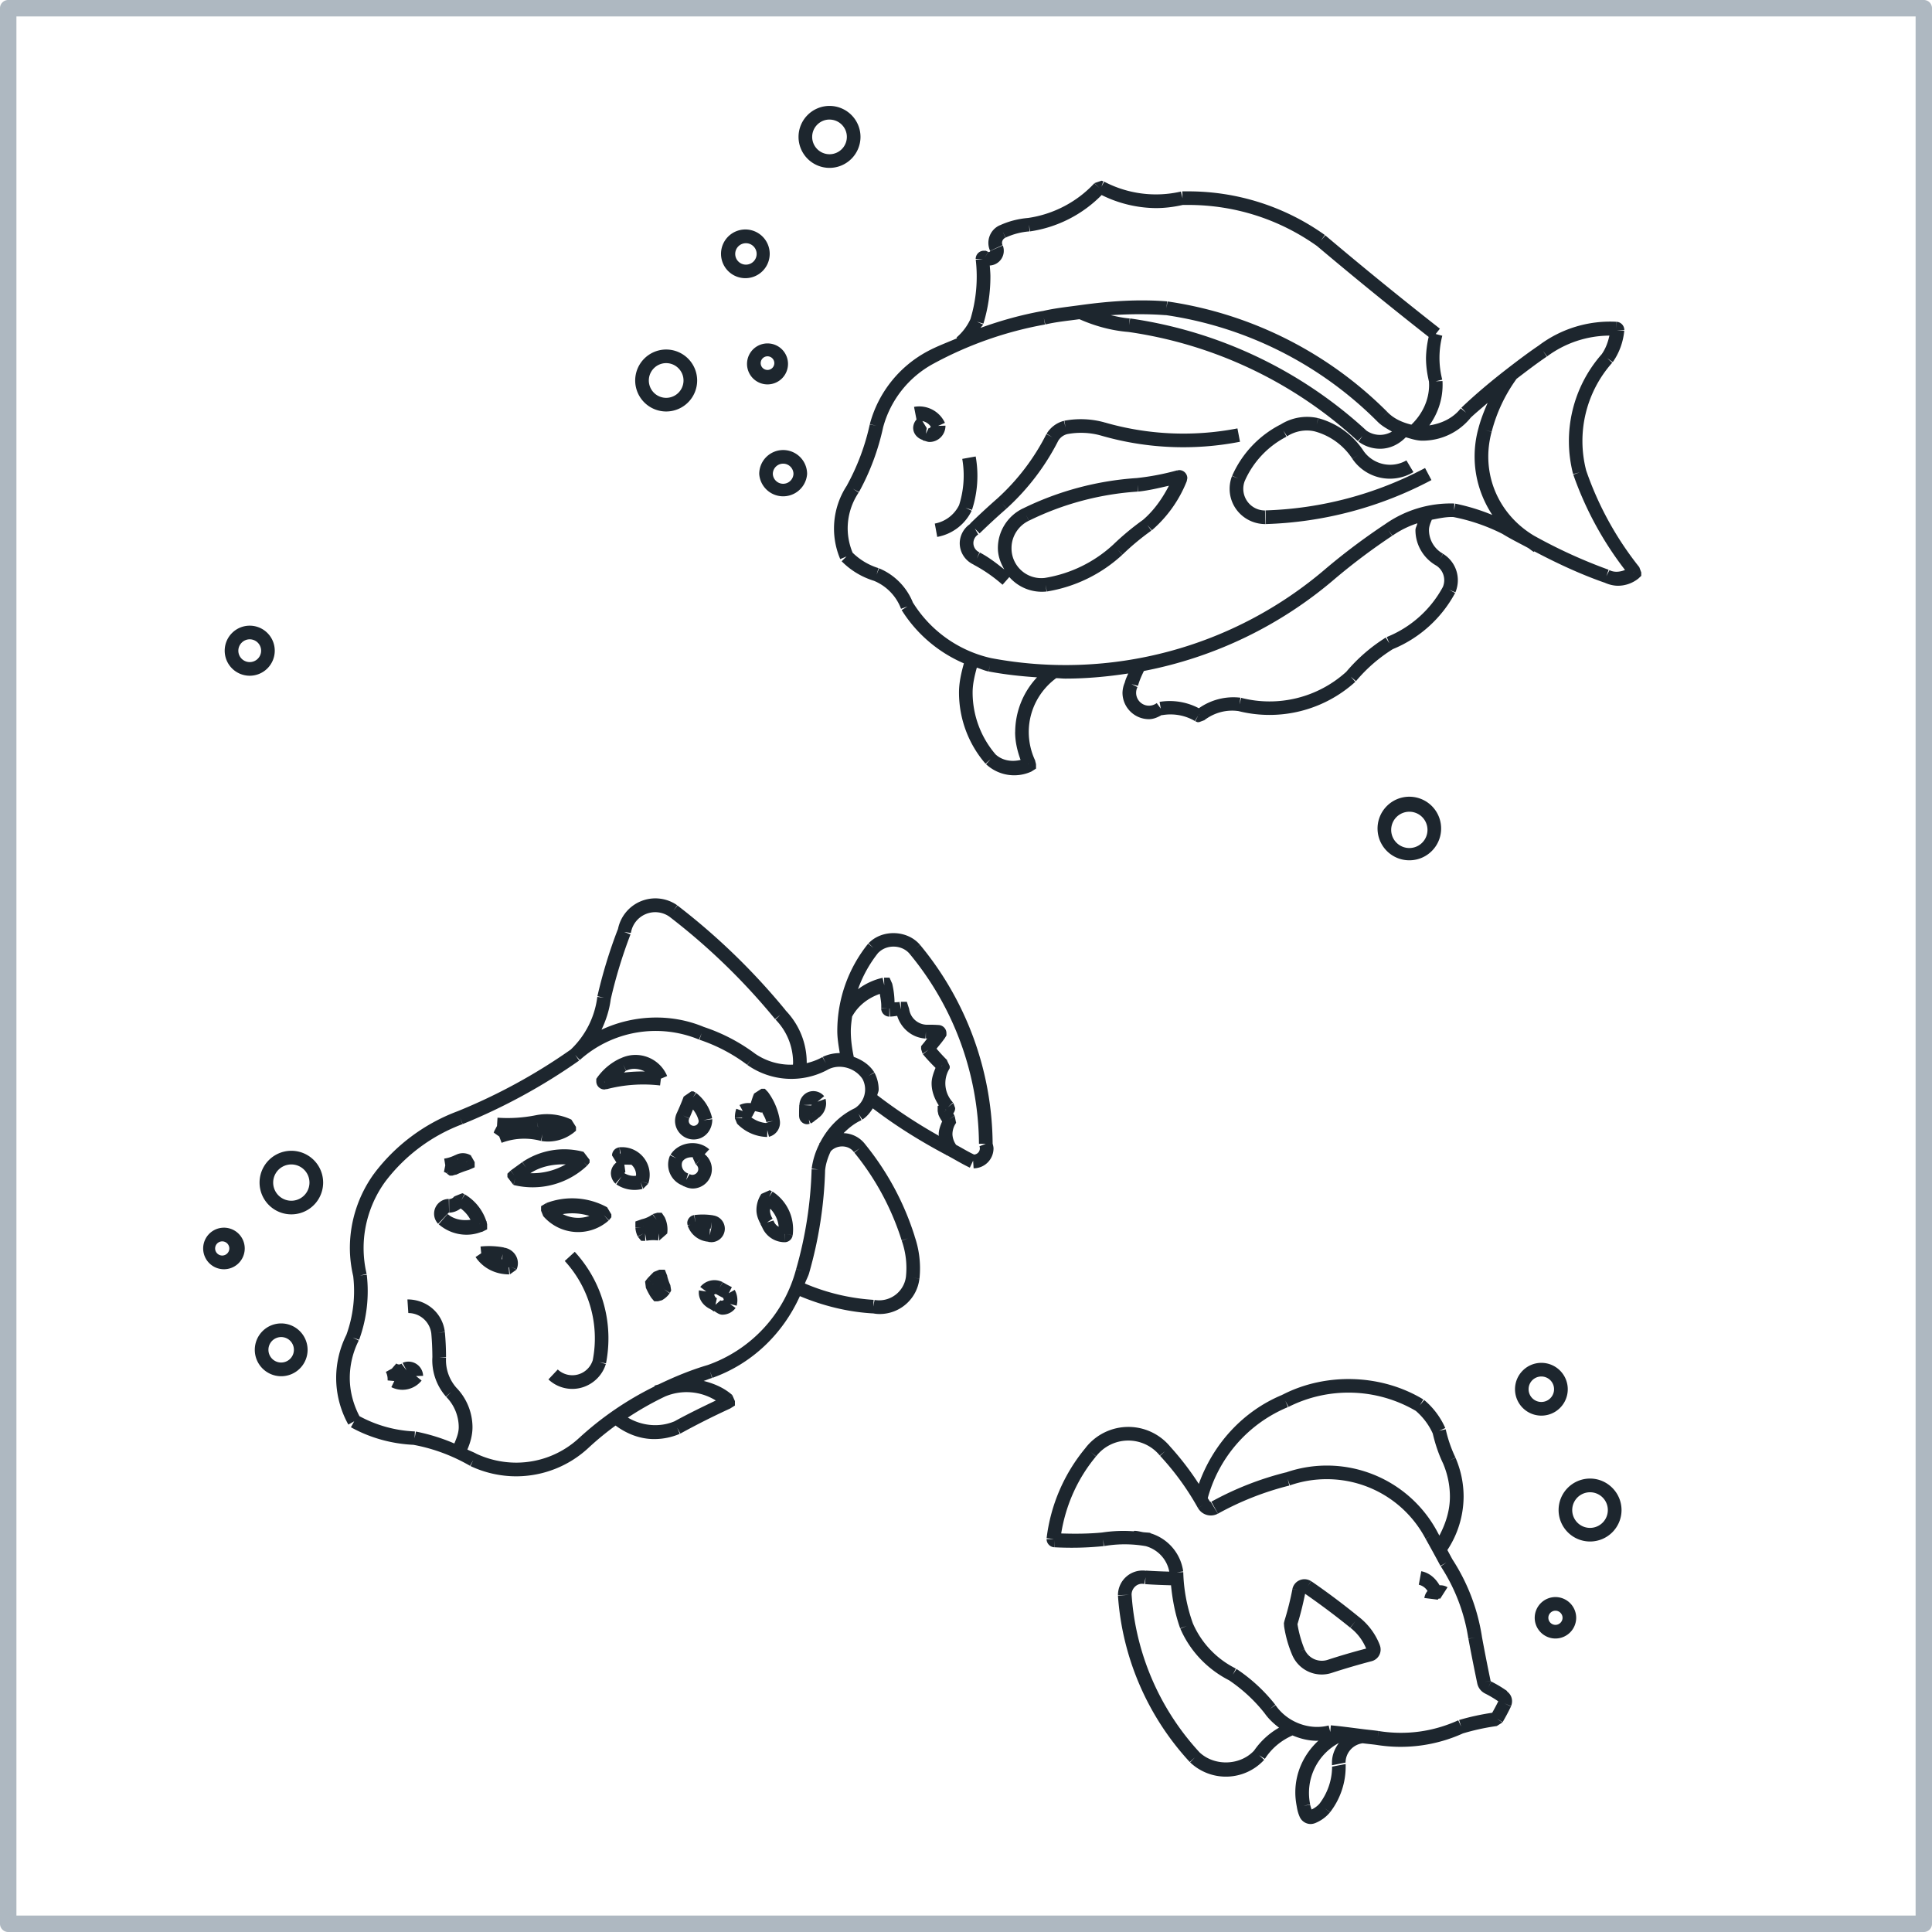 <svg xmlns="http://www.w3.org/2000/svg" fill="none" viewBox="0 0 66 66" height="66" width="66">
    <path fill="#1D262E" d="M43.244 17.903A12.91 12.91 0 0 0 48.9 16.4l-.218-.412a12.43 12.43 0 0 1-5.451 1.448l.014.466v.002zM8.867 40.4a1.086 1.086 0 1 0 2.172-.003 1.086 1.086 0 0 0-2.172.003zm1.085-.621a.62.62 0 1 1 0 1.24.62.62 0 0 1 0-1.24zM9.606 45.21a.902.902 0 1 0 .902.902.904.904 0 0 0-.902-.902zm0 1.336a.435.435 0 1 1-.002-.87.435.435 0 0 1 .002.87zM7.592 43.357a.71.71 0 1 0-.002-1.415.71.71 0 0 0 .002 1.415zm0-.95c.134 0 .242.11.242.242a.243.243 0 0 1-.242.242.243.243 0 0 1-.243-.242c0-.132.108-.242.243-.242zM8.53 23.084a.856.856 0 0 0 .856-.854.855.855 0 1 0-.855.854zm0-1.244a.389.389 0 1 1-.388.39c0-.213.176-.39.388-.39zM17.846 39.698l.13.194-.137-.19-.391.283.123.168-.127-.164-.11.106v.116l.205.268.061-.226-.055.228a2.71 2.71 0 0 0 2.509-.658l-.114-.121.119.117.082-.102v-.097l-.205-.269-.064.233.064-.235a2.555 2.555 0 0 0-2.09.349zm.273.38c.36-.235.78-.311 1.207-.302a2.28 2.28 0 0 1-1.207.302zM19.293 43.077a3.909 3.909 0 0 1 .956 3.39.73.73 0 0 1-1.195.317l-.319.339c.222.209.513.324.817.324.521 0 .993-.35 1.144-.85l-.224-.067.23.045c.055-.28.083-.567.083-.854 0-1.1-.408-2.148-1.15-2.957l-.342.313z"></path>
    <path fill="#1D262E" d="m11.898 48.667.203-.114-.113.204c.65.361 1.386.566 2.134.6.682.126 1.332.369 1.934.717l.112-.194-.095.203a3.675 3.675 0 0 0 1.554.35c.932 0 1.821-.353 2.498-.992.287-.265.588-.511.904-.742.383.283.834.462 1.317.462.304 0 .598-.06.876-.179l-.088-.207.109.198c.548-.302 1.12-.59 1.7-.856l.163-.102v-.151l-.091-.207-.143.158.141-.16c-.278-.246-.619-.391-.975-.48.096-.03.187-.073.284-.101l-.066-.224.079.22c1.355-.481 2.408-1.504 2.99-2.792.791.33 1.626.54 2.49.59v-.003c.077.015.156.024.234.024.697 0 1.282-.522 1.36-1.211l-.23-.028.232.026a3.328 3.328 0 0 0-.166-1.44v-.008a9.496 9.496 0 0 0-1.684-3.131l-.002-.004a.03.03 0 0 1-.008-.013h-.003a.961.961 0 0 0-.73-.37c.18-.18.377-.338.612-.444l-.097-.213.127.194c.153-.099.263-.237.356-.384.785.6 1.625 1.122 2.496 1.584l.009.017.01-.007c.267.141.527.303.8.432l.112-.239.017.261a.68.68 0 0 0 .68-.678c0-.056-.016-.11-.03-.164a10.763 10.763 0 0 0-2.48-6.791l-.179.149.177-.151c-.432-.51-1.295-.535-1.757-.053l.167.16-.18-.147a4.762 4.762 0 0 0-1.055 2.982c0 .254.044.505.085.757-.2 0-.402.045-.58.129l.101.21-.113-.203c-.168.095-.35.162-.537.207v-.017c0-.669-.257-1.3-.721-1.783h.002s-.008-.011-.013-.015V34.5a22.528 22.528 0 0 0-3.683-3.567l-.142.184.133-.192a1.302 1.302 0 0 0-2.026.824h-.004c-.287.744-.52 1.512-.697 2.283l.227.052-.23-.028a2.99 2.99 0 0 1-.909 1.8 19.384 19.384 0 0 1-3.867 2.107 6.348 6.348 0 0 0-2.836 2.111l.186.14-.188-.138a4.334 4.334 0 0 0-.839 2.552c0 .324.04.65.114.967a4.384 4.384 0 0 1-.235 2.01 3.303 3.303 0 0 0-.347 1.462c0 .56.144 1.11.414 1.595v.004zm12.955-.757v-.005l-.01-.015.01.02zm-.399-.067c-.479.228-.956.46-1.41.71-.52.222-1.119.157-1.596-.126.408-.27.833-.511 1.275-.722a1.89 1.89 0 0 1 1.733.14l-.002-.002zm4.72-8.482.193-.132-.181.147a9.046 9.046 0 0 1 1.616 2.997l.222-.069-.22.077a2.814 2.814 0 0 1 .143 1.245.924.924 0 0 1-1.07.782l-.046.228.013-.231a7.107 7.107 0 0 1-2.347-.558c.043-.124.112-.238.148-.367v-.003c.326-1.14.509-2.317.542-3.5.024-.23.097-.444.192-.647.209-.23.617-.224.794.032h.002zm3.082-1.384.04-.02v.003l-.04.017zm.04-.064.017-.01.006.014-.02-.006-.002.002zm-2.286-5.369c.28-.287.797-.274 1.06.035a10.296 10.296 0 0 1 2.373 6.495h.233l-.216.084a.21.21 0 0 1-.184.283c-.212-.098-.41-.223-.614-.331a.674.674 0 0 1-.125-.358c0-.115.03-.231.086-.332l.039-.063-.05-.239-.183.127.179-.132c-.019-.024-.028-.054-.043-.08a.274.274 0 0 0 .065-.18l-.063-.176-.185.147.172-.162a.955.955 0 0 1-.144-1.11l.034-.063v-.07l-.092-.192.006-.008a6.564 6.564 0 0 1-.365-.395c.099-.12.197-.236.285-.363l.054-.088v-.078a.28.28 0 0 0-.257-.278 4.524 4.524 0 0 0-.319-.011h-.116a.623.623 0 0 1-.583-.542l-.078-.24h-.205l.005.258-.05-.255c-.056.011-.113.011-.17.015a2.969 2.969 0 0 0-.078-.63v-.004l-.093-.21h-.186l.005.26-.056-.255a2.201 2.201 0 0 0-.84.39c.16-.451.395-.876.699-1.255v.006zm2.184 3.845-.026.032h-.006l.032-.032zm-3.086-1.659c.207-.378.548-.637.948-.777.02.134.049.266.049.403v.085l.235.008h-.237c0 .154.125.28.278.28v-.278h.009l.013.277c.084 0 .164-.015.246-.024.134.429.507.747.967.775l.013-.233v.231h.045c-.046.058-.087.12-.138.176l-.07.087v.097l.052.162.197-.138-.186.153c.13.16.277.315.43.466-.069.172-.134.349-.134.531 0 .274.1.526.246.753l-.039.019v.177l.022.097h-.005l.009.019v.003c.034.084.078.159.127.231-.062.144-.118.291-.118.448 0 .015.008.028.008.043a17.616 17.616 0 0 1-2.106-1.387c.011-.065.048-.123.048-.192 0-.2-.05-.4-.143-.578l-.205.11.197-.123c-.166-.263-.42-.423-.7-.527-.06-.29-.101-.584-.101-.876 0-.166.022-.328.043-.49v-.008zm-8.25-.59h.005c.171-.75.399-1.497.676-2.22l-.218-.084.231.037a.842.842 0 0 1 1.312-.561 21.923 21.923 0 0 1 3.614 3.502l.18-.147-.165.162c.388.397.6.922.6 1.476 0 .022-.004.043-.004.065a2.14 2.14 0 0 1-1.287-.37 6.167 6.167 0 0 0-1.741-.912s-.008-.004-.011-.004c-.002 0-.004 0-.006-.002-1.126-.47-2.41-.413-3.495.094.155-.327.267-.671.314-1.033l-.004-.004zM12.05 45.69l.218.08a4.847 4.847 0 0 0 .261-2.224l-.231.028.227-.053a3.85 3.85 0 0 1-.104-.889c0-.814.267-1.621.747-2.275a5.892 5.892 0 0 1 2.632-1.955l-.082-.218.088.216a19.977 19.977 0 0 0 3.979-2.17l-.135-.191.157.173a3.876 3.876 0 0 1 4.07-.7l.092-.213-.075.22a5.735 5.735 0 0 1 1.63.855l.14-.186-.134.192a2.616 2.616 0 0 0 2.775.147c.396-.194.917-.041 1.162.337a.761.761 0 0 1-.263.993c-.524.248-.93.672-1.19 1.176-.009.01-.022.014-.029.023l.013.01a2.584 2.584 0 0 0-.27.858l.23.026-.232-.005a13.733 13.733 0 0 1-.528 3.407l.232.065-.233-.062a4.76 4.76 0 0 1-3.016 3.275c-.578.17-1.133.4-1.675.66-.05.022-.105.026-.153.052l.01.019a10.909 10.909 0 0 0-2.552 1.737l.158.171-.16-.17c-.591.56-1.364.867-2.179.867a3.22 3.22 0 0 1-1.357-.304c-.098-.056-.207-.093-.307-.143.104-.242.175-.498.175-.764a1.95 1.95 0 0 0-.552-1.35 1.427 1.427 0 0 1-.354-.94c0-.03 0-.059.002-.089l-.233-.018h.233c0-.283-.013-.569-.04-.85l-.232.02.231-.027c-.073-.634-.61-1.111-1.278-1.111l.031.466c.401 0 .736.3.785.697.024.27.035.537.037.805-.002.037-.004.07-.004.106 0 .459.166.9.468 1.245l.175-.153-.166.164c.27.272.427.65.427 1.035 0 .195-.074.376-.15.557a6.475 6.475 0 0 0-1.314-.408l-.043.229.009-.233a4.331 4.331 0 0 1-1.894-.522c-.21-.402-.33-.85-.33-1.306 0-.44.107-.884.306-1.277l-.207-.106.002.002z"></path>
    <path fill="#1D262E" d="m13.238 47.157.233.021-.102.209a.837.837 0 0 0 1.033-.225l-.19-.154.242-.007a.5.5 0 0 0-.7-.444l.135.258-.175-.231a.14.14 0 0 1-.175-.006l-.153.177-.205.112c.039.074.061.16.061.248v.044l-.004-.002zM15.762 41l.104-.207-.073-.031-.277.111.19.142-.19-.14a.217.217 0 0 1-.17.086h-.002v.466a.67.67 0 0 0 .393-.145c.142.104.252.235.336.387-.274.038-.567-.009-.781-.197l-.306.35c.265.231.602.358.953.358.177 0 .348-.035.51-.097H16.467l.174-.087v-.172l-.018-.082h.005c-.002-.01-.007-.015-.01-.022l-.005-.013h-.003a1.662 1.662 0 0 0-.73-.904l-.118.197zm.645.807-.029.013v-.003l.029-.01zM15.258 40.084l.06-.061-.053.069.097.07h.088l.117-.035.004.008c.145-.07.294-.125.444-.17l.2-.088V39.7l-.13-.228.004-.005s-.006 0-.01-.002v-.004l-.003.004a.525.525 0 0 0-.516-.006v-.004c-.122.062-.25.105-.386.125l.037.23-.046.227a.204.204 0 0 1 .095.05l-.002-.002zm.702-.425-.022.04v-.004l.022-.036zm-.315-.05s-.003 0-.005.002l-.02-.04.025.038z"></path>
    <path fill="#1D262E" d="M15.331 41.424h.01l-.01-.466a.503.503 0 0 0-.365.848l.365-.382zM17.21 42.622v-.008h-.016l-.005-.003a2.766 2.766 0 0 0-.774-.028l.024.23-.193.13c.248.37.663.592 1.15.592l-.021-.248.02.015.025.231.229-.164-.209-.093.21.085a.531.531 0 0 0 .042-.206c0-.276-.213-.5-.483-.535v.002zm-.055.398-.017-.003.032-.174-.013.177h-.002zM20.743 41.242h-.003a2.487 2.487 0 0 0-2.079-.143l.026.065-.031-.062-.172.103v.155l.071.175-.005.003s.007.004.009.008l.004.007v-.003a1.575 1.575 0 0 0 2.229.145l-.155-.175-.006-.008.172.174.082-.103v-.097l-.144-.242.002-.002zm-2.014.144.027-.028v.003l-.027.027v-.002zm.493.09c.312-.051.615-.03.914.062a1.162 1.162 0 0 1-.914-.063zM21.892 40.39l.078.22.173-.172-.247-.088.25.082a.944.944 0 0 0-.895-1.243c-.03 0-.056 0-.088.004l.037.2-.02.027-.017-.225a.28.28 0 0 0-.255.277l.149.24a.475.475 0 0 0-.188.362c0 .136.057.27.156.362l.209-.244-.18.266a1.104 1.104 0 0 0 .894.157l-.058-.226h.002zm-.727-.88.043-.086v.004l-.043.082zm.557.657a.62.62 0 0 1-.39-.089l.004-.004a.03.03 0 0 1 .028-.031l-.035-.258.237.004v-.004a.467.467 0 0 1 .164.347c0 .011-.006.024-.006.035h-.002zM22.797 43.591l-.085-.216h-.187l-.193.078a8.24 8.24 0 0 0-.22.226l.132.123-.134-.121-.073.098.026.202h-.003l.003.009c.052.117.112.231.181.337l.196-.124.022-.015-.218.14.106.126h.127l.138-.037a.82.82 0 0 0 .263-.237l-.194-.136.203.123.041-.084-.028-.179a1.78 1.78 0 0 1-.108-.313h.005zm-.523.297.037-.02h.004l-.043.02h.002zm.253-.237-.063-.065.065.065h-.002zm.133.369h-.002l.04-.019-.038.019zM24.692 43.803l-.118.2.112-.205a.624.624 0 0 0-.764.166l.205.156-.252-.04-.003.074c0 .259.173.464.4.57h-.003c.007.01.018.008.026.015.037.015.06.052.098.062l.004-.015c.088.057.175.126.282.126a.56.56 0 0 0 .45-.23l-.19-.137.226.06a.722.722 0 0 0-.067-.542l-.201.115.104-.207a6.119 6.119 0 0 1-.308-.167h-.001zm-.077.616-.173.154.048-.227c-.056-.013-.07-.073-.097-.121.026-.002.049-.03.071-.015.079.044.16.087.24.128.008.025.02.047.02.071-.036.023-.083.038-.109.01zM23.749 41.733l-.036-.224a.277.277 0 0 0-.235.274l.01.069.093-.015-.09.03a.812.812 0 0 0 .707.552v.007l.034.004h.005l.062.005a.462.462 0 0 0 .462-.462.457.457 0 0 0-.405-.453v-.005h-.015a2.28 2.28 0 0 0-.616-.008l.027.226h-.003zm.501.242h.028l.037-.226-.02.222-.052.228.009-.224h-.002zM22.6 41.428h-.143l-.156.047.13.195-.142-.186a.947.947 0 0 1-.363.166l-.22.078v.196h.276l-.011-.064.003.017.008.043h.002l-.278.011c.004.105.032.21.078.306l.202-.099-.196.11.116.142h.136l-.004-.256.044.252a1.31 1.31 0 0 1 .401-.01l.032-.232h.002l.002.235.27-.237h.004v-.004a.972.972 0 0 0-.088-.56l-.104-.154v.004zM23.328 40.503l-.005.01c.009.005.022.003.031.008.008.002.01.01.017.012v-.008a.67.67 0 0 0 .285.077.659.659 0 0 0 .417-1.172l.155-.167c-.38-.348-1.049-.255-1.32.183l.197.121-.213-.099a.765.765 0 0 0 .436 1.034zm-.017-.82c.08-.121.219-.157.36-.148v.03l.1.215.157-.187-.15.19c.048.04.076.095.076.155 0 .144-.168.248-.296.17l-.118.2.07-.22a.312.312 0 0 1-.22-.3c0-.04.009-.074.021-.107v.002zM26.279 40.876l.087-.183-.072-.033-.282.125h-.003v.001a.995.995 0 0 0-.168.55c0 .175.063.337.149.489l-.01.003c.004.011.016.017.02.026.007.011.003.026.01.038l.01-.008a.836.836 0 0 0 .784.552l-.005-.28h.005v.28c.138 0 .254-.1.274-.239l-.203-.032.205.029a1.53 1.53 0 0 0-.688-1.487l-.11.169h-.003zm-.041.061-.043-.03.043.029v.001zm.186.757-.223.067.193-.13a.52.52 0 0 1-.09-.293c0-.017.014-.03.014-.045.158.174.263.379.283.615a.37.37 0 0 1-.177-.212v-.002zM51.488 57.77c-.17-.12-.352-.23-.546-.327l-.104.209.1-.21s-.014-.012-.016-.023l-.23.045.228-.047a65.31 65.31 0 0 1-.296-1.508v-.005a6.728 6.728 0 0 0-1.005-2.63c-.06-.108-.116-.216-.175-.322a3.342 3.342 0 0 0 .555-1.82c0-.46-.093-.907-.276-1.332l-.212.093.21-.1a4.515 4.515 0 0 1-.333-.966l-.227.05.212-.093a2.642 2.642 0 0 0-.72-.958l-.148.18.119-.198c-1.433-.87-3.316-.926-4.797-.17-.006.004-.014.004-.02.008v.003c-1.346.556-2.366 1.681-2.854 3.044a9.76 9.76 0 0 0-.97-1.266l-.009-.01a1.853 1.853 0 0 0-2.887.04l-.003.006a5.928 5.928 0 0 0-1.33 3.082l.25.03-.251.004a.28.28 0 0 0 .257.278l.019-.24-.013.24a10.685 10.685 0 0 0 1.688-.04l-.024-.23.04.229a4.152 4.152 0 0 1 1.423.003c.406.116.721.444.801.87a18.727 18.727 0 0 1-.792-.035v.006a.841.841 0 0 0-.961.833l.382-.011-.382.026a9.315 9.315 0 0 0 2.454 5.686l.172-.158-.16.17a1.776 1.776 0 0 0 2.529-.087l-.172-.158.196.125c.229-.36.557-.63.945-.801.262.11.54.182.833.182.016 0 .033-.005.052-.005-.488.449-.79 1.079-.79 1.77 0 .16.018.32.05.483h-.002l.004.011v.004c.019.113.048.225.097.335.065.15.214.246.376.246a.431.431 0 0 0 .153-.031h.01v-.004c.19-.079.363-.202.493-.36l-.18-.147.184.142c.347-.444.535-.998.535-1.56v-.09l-.464.09c0 .456-.155.907-.434 1.27a.831.831 0 0 1-.265.194c-.019-.054-.04-.108-.047-.16l-.23.034.227-.047a1.937 1.937 0 0 1 .98-2.099c-.14.19-.235.416-.235.67v.09l.464-.09a.67.67 0 0 1 .584-.66c.16.02.318.034.478.056a5.165 5.165 0 0 0 2.948-.393 7.692 7.692 0 0 1 1.156-.252l.194-.123-.186-.125.192.114c.104-.175.197-.352.285-.535l-.226-.106.228.097a.445.445 0 0 0 .035-.17.405.405 0 0 0-.173-.334l.007-.013zm-8.644 2.03c-.471.513-1.347.547-1.863.066a8.82 8.82 0 0 1-2.324-5.392c0-.225.206-.413.432-.361l.045-.23-.017.233c.294.021.59.032.887.04.049.5.142.993.313 1.47l.218-.08-.212.093c.33.764.924 1.385 1.666 1.763.462.313.872.692 1.213 1.126.136.194.308.352.492.492a2.58 2.58 0 0 0-.85.78zm8.13-1.289a8.45 8.45 0 0 0-1.128.246l.068.224-.097-.213c-.85.386-1.771.517-2.718.367l-.037.23.034-.231c-.19-.028-.377-.043-.567-.068v-.003s-.006 0-.008.002c-.354-.045-.71-.094-1.058-.125l-.019.227-.056-.222c-.661.172-1.418-.115-1.813-.695l-.194.13.185-.143a5.695 5.695 0 0 0-1.324-1.223l-.128.194.104-.208a3.106 3.106 0 0 1-1.468-1.544 5.606 5.606 0 0 1-.328-1.75l-.22.006.218-.03a1.588 1.588 0 0 0-1.12-1.304v-.012c-.08-.014-.166-.013-.248-.024-.105-.017-.205-.05-.315-.045v.015a4.818 4.818 0 0 0-1.087.041c-.466.045-.933.047-1.398.032.157-.97.56-1.877 1.188-2.63l-.18-.149.185.144a1.39 1.39 0 0 1 2.175-.028l.18-.148-.17.159a9.224 9.224 0 0 1 1.293 1.782l.203-.114-.201.115a.504.504 0 0 0 .678.194l-.242-.404a.042.042 0 0 1-.032-.017c-.022-.039-.048-.072-.07-.112a4.709 4.709 0 0 1 2.739-3.108l-.088-.215.109.207a4.55 4.55 0 0 1 4.346.136c.248.213.449.48.58.774.083.354.197.699.352 1.021.154.362.234.745.234 1.139 0 .471-.143.915-.36 1.327l-.06-.112a4.278 4.278 0 0 0-5.178-2.046h-.006l-.015.003a10.59 10.59 0 0 0-2.53.997l.225.409a10.075 10.075 0 0 1 2.438-.96l-.056-.226.076.22c.406-.142.83-.212 1.258-.212 1.42 0 2.714.779 3.377 2.035l.205-.11-.203.113c.172.308.341.614.505.923l.205-.112-.194.127a6.23 6.23 0 0 1 .943 2.47l.231-.036-.229.041c.095.509.196 1.018.302 1.523a.5.5 0 0 0 .272.35c.159.08.308.17.446.265-.064.132-.133.259-.205.387l-.004.004z"></path>
    <path fill="#1D262E" d="m48.552 53.679-.084.458a.475.475 0 0 1 .298.213.459.459 0 0 0-.108.24l.462.058c.006-.032.043-.05.078-.032l.252-.393a.473.473 0 0 0-.272-.067c-.138-.239-.347-.427-.624-.48l-.002.003zM47.136 56.198l-.004-.008v-.003a2.238 2.238 0 0 0-.714-.953 24.804 24.804 0 0 0-1.625-1.219l-.123.177.117-.178a.42.42 0 0 0-.635.262l.21.043-.21-.04c-.07.364-.162.732-.272 1.086l-.02.084.007.111c.05.33.141.655.27.96a1.095 1.095 0 0 0 1.359.628c.447-.145.905-.28 1.36-.399a.41.41 0 0 0 .28-.547v-.004zm-1.79.505.073.222-.072-.22a.642.642 0 0 1-.781-.362l-.217.088.215-.09a3.928 3.928 0 0 1-.24-.857c.104-.34.19-.688.26-1.038.518.36 1.035.745 1.54 1.155l.175-.214-.168.22c.24.184.423.43.539.71-.444.116-.89.246-1.323.388v-.002zM53.136 54.558a.71.71 0 0 0-.708.708c0 .39.319.708.708.708a.71.71 0 0 0 .709-.708.71.71 0 0 0-.709-.708zm0 .95a.244.244 0 0 1-.242-.242c0-.133.11-.242.242-.242.133 0 .243.11.243.242s-.11.242-.243.242zM54.32 50.51a1.075 1.075 0 1 0 1.074 1.075c-.001-.59-.484-1.075-1.075-1.075zm0 1.685a.608.608 0 1 1-.004-1.217.608.608 0 0 1 .003 1.217zM53.557 47.459c0-.5-.406-.902-.902-.902s-.9.404-.9.902a.9.9 0 0 0 1.802 0zm-1.338 0a.435.435 0 1 1 .87-.002.435.435 0 0 1-.87.002zM17.137 39.04c.427-.16.89-.185 1.338-.066l.058-.226-.041.23a1.41 1.41 0 0 0 1.057-.25l.009-.006s.003 0 .005-.002l.114-.093v-.13l-.158-.25a1.958 1.958 0 0 0-1.223-.147 4.914 4.914 0 0 1-1.3.082l-.018.283-.1.188s0 .02-.013.038l.19.134.082.218v-.002zm1.243-.54h-.004l-.033-.175.037.175zM20.646 37.22l.07-.017v.008a4.945 4.945 0 0 1 1.833-.13l.028-.232.214-.09a1.17 1.17 0 0 0-1.597-.601h-.008a2.007 2.007 0 0 0-.749.604l-.004.005c-.001.002-.005.004-.007.008l-.056.08v.087c0 .153.125.276.278.276l-.002.002zm.747-.645c.2-.097.436-.072.636.028a5.443 5.443 0 0 0-.718.038c.028-.015.045-.047.075-.062l-.097-.21.104.206zm-.747.367.011.043-.011-.022v-.017l-.004-.005.004.001zM25.335 38.197h-.233l.078.19.004.004c.27.278.634.44 1.023.45l.006-.232.056.225a.495.495 0 0 0 .367-.58l-.002-.008v-.01a2.215 2.215 0 0 0-.399-.93l-.106-.112h-.116l-.25.162h-.001c-.049.107-.079.218-.116.33a.693.693 0 0 0-.382.064l.11.205-.22-.078a.867.867 0 0 0-.048.318l.26-.022-.027.022-.004.002zm.35-.035.109-.205.227.054.01-.027c.048.118.126.222.148.347l.239-.039-.235.06s-.007.007-.01.013a1 1 0 0 1-.516-.202c.01.004.02-.005.03 0l-.002-.001zm-.309.035.024-.024h.002l-.052.05.026-.026zM23.697 38.926c.35 0 .638-.286.636-.692l-.306.035.302-.065a1.505 1.505 0 0 0-.542-.864l-.117.149.102-.16-.086-.047h-.07l-.26.179c-.07.188-.147.369-.23.551a.645.645 0 0 0-.066.276c0 .35.285.638.637.638zm-.149-.722c.045-.098.084-.201.127-.302.09.116.16.245.194.388a.17.17 0 1 1-.341-.002c0-.026.005-.052.019-.076l-.21-.105.213.097h-.002zM27.3 38.134c.004.15.125.272.276.272l.082-.013-.027-.148.065.135c.065-.03.119-.077.173-.122 0 0 .006-.005.01-.005.016-.015.038-.023.053-.037l-.005-.006a.617.617 0 0 0 .294-.509.703.703 0 0 0-.02-.164l-.274.1.227-.19a.48.48 0 0 0-.369-.173c-.26 0-.468.211-.475.472h-.006c-.003.093-.007.184-.007.276v.115h.004v-.003zm.463-.105.007.017-.007-.008v-.009zm-.034-.29c-.003.009-.01.016-.017.026l-.272-.015.29-.011zM32.02 18.341c.51-.093.949-.426 1.173-.894l-.211-.1.222.072a3.74 3.74 0 0 0 .127-1.825l-.459.082a3.324 3.324 0 0 1-.108 1.58 1.162 1.162 0 0 1-.83.63l.084.46.002-.005zM33.146 17.896a.803.803 0 0 0-.36.658c0 .317.186.6.472.732v.004c.356.188.69.42.99.686l.232-.263a1.477 1.477 0 0 0 1.27.494l-.029-.231.04.231a4.974 4.974 0 0 0 2.58-1.256l-.157-.172.162.168c.309-.3.643-.576.986-.82l-.135-.19.153.177a4.306 4.306 0 0 0 1.191-1.675l.02-.103a.278.278 0 0 0-.277-.277l-.067.009.007.044-.013-.044a8.568 8.568 0 0 1-1.375.263 10.37 10.37 0 0 0-3.888 1.038h-.002c-.52.248-.857.777-.857 1.353 0 .272.093.512.22.732-.265-.21-.533-.42-.835-.578l-.108.207.093-.214a.345.345 0 0 1-.04-.611l-.118-.203.163.167c.299-.29.606-.574.921-.848l-.154-.175.156.172a8.07 8.07 0 0 0 1.765-2.315.502.502 0 0 1 .306-.226c.38-.072.784-.056 1.155.05a10.101 10.101 0 0 0 4.747.211l-.087-.456a9.687 9.687 0 0 1-4.53-.202l-.065.224.064-.224a3.02 3.02 0 0 0-1.383-.06l.043.23-.058-.226a.975.975 0 0 0-.59.44l.199.12-.207-.107a7.594 7.594 0 0 1-1.668 2.192c-.319.28-.632.568-.938.867l.006.005v.002zm2-.106-.1-.21.103.208a9.867 9.867 0 0 1 3.728-.995l-.015-.233.026.233c.352-.037.699-.121 1.044-.2-.226.438-.511.845-.886 1.167a9.149 9.149 0 0 0-1.02.848c-.651.6-1.46.993-2.334 1.135a1.017 1.017 0 0 1-1.137-1.023c0-.397.235-.762.594-.932l-.003.002zM49.23 28.35a1.086 1.086 0 1 0-2.17-.001 1.086 1.086 0 0 0 2.17.002zm-1.705 0a.62.62 0 1 1 1.24 0 .62.62 0 0 1-1.24 0zM22.757 14.057a1.06 1.06 0 0 0 1.059-1.059 1.06 1.06 0 0 0-1.059-1.058 1.06 1.06 0 0 0-1.058 1.058 1.06 1.06 0 0 0 1.058 1.059zm0-1.652c.326 0 .593.267.593.593a.594.594 0 0 1-.593.593.594.594 0 0 1-.592-.593c0-.326.266-.593.592-.593zM25.936 16.192a.82.82 0 0 0 1.636 0 .818.818 0 0 0-1.636 0zm1.17 0a.353.353 0 0 1-.705 0 .352.352 0 0 1 .705 0zM25.52 12.405a.7.7 0 1 0 1.399 0 .7.7 0 0 0-1.399 0zm.932 0a.233.233 0 1 1-.466 0 .233.233 0 0 1 .466 0z"></path>
    <path fill="#1D262E" d="M28.934 16.582a2.668 2.668 0 0 0-.23 2.518l.215-.091-.167.164c.305.311.687.54 1.105.669.427.177.764.525.924.956l.218-.08-.197.123a4.689 4.689 0 0 0 2.126 1.82c-.091.327-.167.657-.167.996 0 .893.32 1.756.905 2.432l.177-.153-.158.17a1.41 1.41 0 0 0 1.545.253l.162-.102v-.151l-.03-.118h.004a2.299 2.299 0 0 1-.222-.982c0-.728.352-1.409.938-1.84.106.003.212.016.318.016.722 0 1.435-.067 2.142-.175-.034.085-.077.165-.103.257 0 0 0 .005-.002.007-.003.011-.009.02-.013.032h.006a.94.94 0 0 0-.084.36c0 .499.406.905.904.905.16 0 .306-.067.442-.145v.01c.384-.072.794 0 1.127.199l.114-.192-.099.2.073.03h.054l.17-.063v.004c.331-.257.749-.38 1.177-.319a4.366 4.366 0 0 0 3.992-1l-.156-.174.179.15c.36-.43.782-.796 1.258-1.093a4.247 4.247 0 0 0 2.128-1.918l-.205-.11.216.088c.054-.136.082-.274.082-.412 0-.37-.188-.708-.505-.904l-.12.198.115-.203a.928.928 0 0 1-.476-.807c0-.125.05-.239.097-.352.246-.047.494-.103.738-.092a6.461 6.461 0 0 1 1.676.576c.28.173.578.319.868.475.073.043.13.103.207.142l.011-.022c.763.402 1.544.768 2.356 1.055l.028.01v-.003c.15.069.311.114.475.114.25 0 .492-.086.686-.237l.004-.002.106-.1v-.116l-.065-.172h.004a11.088 11.088 0 0 1-1.82-3.308 4.023 4.023 0 0 1 .89-3.685l-.174-.154.192.134a2.22 2.22 0 0 0 .392-1.075l-.254-.022h.256a.282.282 0 0 0-.258-.28l-.018.235.013-.235a4.043 4.043 0 0 0-2.66.81c-.38.258-.745.535-1.109.817-.533.414-1.049.846-1.534 1.308l.16.168-.182-.145c-.266.337-.656.518-1.073.581.288-.399.453-.878.453-1.383 0-.043 0-.087-.004-.132l-.233.01.225-.058a2.999 2.999 0 0 1 .002-1.499l-.225-.06.143-.182a136.745 136.745 0 0 1-3.914-3.187l-.154.182.138-.195a8.022 8.022 0 0 0-4.67-1.491h-.2l.007.235-.054-.228a3.808 3.808 0 0 1-2.622-.339l-.093.173.065-.186-.062-.019-.24.082.164.163-.17-.157c-.594.64-1.4 1.06-2.266 1.185-.332.028-.656.11-.96.25h-.005a.658.658 0 0 0-.33.872l.425-.194a.19.19 0 0 1 .099-.253l-.094-.214.1.21c.258-.12.534-.192.817-.212l-.017-.23.034.23a4.305 4.305 0 0 0 2.447-1.242 4.244 4.244 0 0 0 1.853.446c.31 0 .62-.04.92-.108h.187c1.582 0 3.103.484 4.394 1.401a138.426 138.426 0 0 0 3.817 3.107 3.527 3.527 0 0 0-.091.712c0 .272.037.546.102.815l.004.111c0 .522-.233 1.001-.605 1.36-.306-.074-.599-.202-.819-.431l-.167.162.165-.164a13.311 13.311 0 0 0-7.51-3.776l-.034.23.019-.232c-.975-.08-1.965-.01-2.947.125-.436.061-.876.104-1.303.205H35.606c-.719.13-1.422.326-2.108.574.023-.041.066-.07.086-.114l-.212-.097.223.067a5.527 5.527 0 0 0 .239-1.606c0-.127-.013-.254-.022-.38a.503.503 0 0 0 .445-.684l-.43.186c0 .035-.053.043-.066.037l-.126.194.123-.198-.082-.04h-.068a.28.28 0 0 0-.277.28h.255l-.253.027a5.019 5.019 0 0 1-.181 2.028 1.83 1.83 0 0 1-.477.63l.02.024c-.343.15-.695.276-1.027.457a3.979 3.979 0 0 0-1.953 2.476l.226.06-.228-.05a7.75 7.75 0 0 1-.779 2.081v.004zm6.218 9.509-.03.017h-.006l.036-.017zm-.474-1.081c0 .324.075.645.187.95-.3.073-.623.025-.854-.188a3.248 3.248 0 0 1-.785-2.113c0-.291.068-.572.144-.852.134.043.263.103.403.132l.048-.221-.043.221c.542.103 1.094.163 1.648.2a2.75 2.75 0 0 0-.746 1.871h-.002zm6.285-.611v-.004l.03.04-.03-.036zm8.094-5.083a.594.594 0 0 1 .233.736 3.778 3.778 0 0 1-1.916 1.71l.087.216-.122-.198a5.77 5.77 0 0 0-1.348 1.169 3.897 3.897 0 0 1-3.591.89l-.058.226.032-.231a2.045 2.045 0 0 0-1.419.361 2.133 2.133 0 0 0-1.342-.218l.041.23-.138-.189a.439.439 0 0 1-.658-.546l-.208-.104.224.063c.05-.18.124-.348.204-.51a14.113 14.113 0 0 0 6.531-3.154 21.286 21.286 0 0 1 1.95-1.463l-.13-.194.139.189a3.25 3.25 0 0 1 .852-.423c-.015.08-.066.152-.066.234 0 .5.272.96.705 1.208l-.002-.002zm6.763.272-.01-.015.021.03-.013-.015h.002zm.017-.069-.04.034h-.003l.043-.034zm-4.03-6.577c.34-.26.68-.521 1.033-.76l-.128-.194.14.187a3.601 3.601 0 0 1 2.128-.71c-.05.227-.129.445-.263.635a4.491 4.491 0 0 0-.977 4.096l.226-.06-.22.077a11.567 11.567 0 0 0 1.767 3.258c-.172.069-.365.09-.531.006l-.107.206.077-.22a17.432 17.432 0 0 1-2.546-1.162c-.962-.573-1.564-1.575-1.564-2.707 0-.281.04-.564.114-.842l-.224-.061.226.057a5.373 5.373 0 0 1 .85-1.806zm-11.985-2.178a12.834 12.834 0 0 1 7.237 3.641c.142.144.319.239.492.338a.801.801 0 0 1-.87-.032 15.062 15.062 0 0 0-8.074-3.832l-.033.23.018-.23c-.22-.016-.434-.065-.648-.112.626-.039 1.254-.048 1.876 0l.002-.003zm-9.656 3.845a3.506 3.506 0 0 1 1.722-2.185 12.693 12.693 0 0 1 3.81-1.338l-.041-.23.054.228c.382-.091.773-.125 1.163-.18.53.234 1.092.389 1.673.436a14.61 14.61 0 0 1 7.84 3.729l.158-.172-.138.189c.214.158.471.244.74.244.34 0 .644-.153.877-.392.187.053.371.116.567.116.649 0 1.249-.289 1.653-.788.185-.175.384-.334.576-.504-.123.284-.237.57-.315.873-.088.316-.13.639-.13.961 0 .73.223 1.415.605 1.996a6.947 6.947 0 0 0-1.265-.387l-.043.229.011-.233a3.893 3.893 0 0 0-2.387.721l-.008.004c-.69.46-1.357.96-1.985 1.49a13.66 13.66 0 0 1-11.44 3.067 4.236 4.236 0 0 1-2.668-1.886h-.004a2.122 2.122 0 0 0-1.159-1.182l-.088.216.068-.223a2.168 2.168 0 0 1-.886-.528 2.19 2.19 0 0 1-.168-.824c0-.44.13-.864.375-1.23l-.196-.13.207.114c.379-.69.654-1.43.822-2.198v-.003z"></path>
    <path fill="#1D262E" d="m31.529 15.031-.006.013c.017.01.038.006.056.013.006 0 .01.008.015.008v-.004c.054.017.106.037.16.037.3 0 .545-.244.545-.557l-.25.007.231-.102a.966.966 0 0 0-1.055-.546l.084.432a.436.436 0 0 0-.114.282c0 .203.146.361.336.419l-.002-.002zm.27-.455c-.022.026-.043.064-.076.049l-.093.194.03-.204s0 .004-.004.004l-.146-.236c.12.028.218.089.287.192l.002.001zM25.463 9.503a.832.832 0 1 0-.001-1.664.832.832 0 0 0 .002 1.664zm0-1.194a.366.366 0 1 1 0 .731.366.366 0 0 1 0-.731zM28.337 5.735a1.06 1.06 0 0 0 1.059-1.058 1.06 1.06 0 0 0-1.059-1.059 1.06 1.06 0 0 0-1.058 1.059 1.06 1.06 0 0 0 1.058 1.058zm0-1.65c.327 0 .593.266.593.592a.594.594 0 0 1-.593.592.594.594 0 0 1-.592-.592c0-.326.266-.593.592-.593zM42.092 16.252l.213.094-.217-.084a1.192 1.192 0 0 0-.082.436c0 .665.54 1.206 1.227 1.206l-.02-.466a.74.74 0 0 1-.692-1.003 3.113 3.113 0 0 1 1.427-1.517l-.106-.207.127.194c.278-.18.633-.244.95-.166.526.145.98.475 1.28.934l.195-.127-.194.13a1.551 1.551 0 0 0 2.085.452l-.24-.4a1.111 1.111 0 0 1-1.458-.314 2.69 2.69 0 0 0-1.55-1.128l-.058.216.052-.218a1.697 1.697 0 0 0-1.29.222v-.004l-.013.01-.009.003a3.594 3.594 0 0 0-1.625 1.735l-.002.002z"></path>
    <path fill="#AEB8C1" d="M65.72 0H.28A.281.281 0 0 0 0 .28v65.44c0 .154.126.28.28.28h65.44a.28.28 0 0 0 .28-.28V.28a.28.28 0 0 0-.28-.28zm-.28.562v64.877H.561V.562h64.877z"></path>
</svg>
